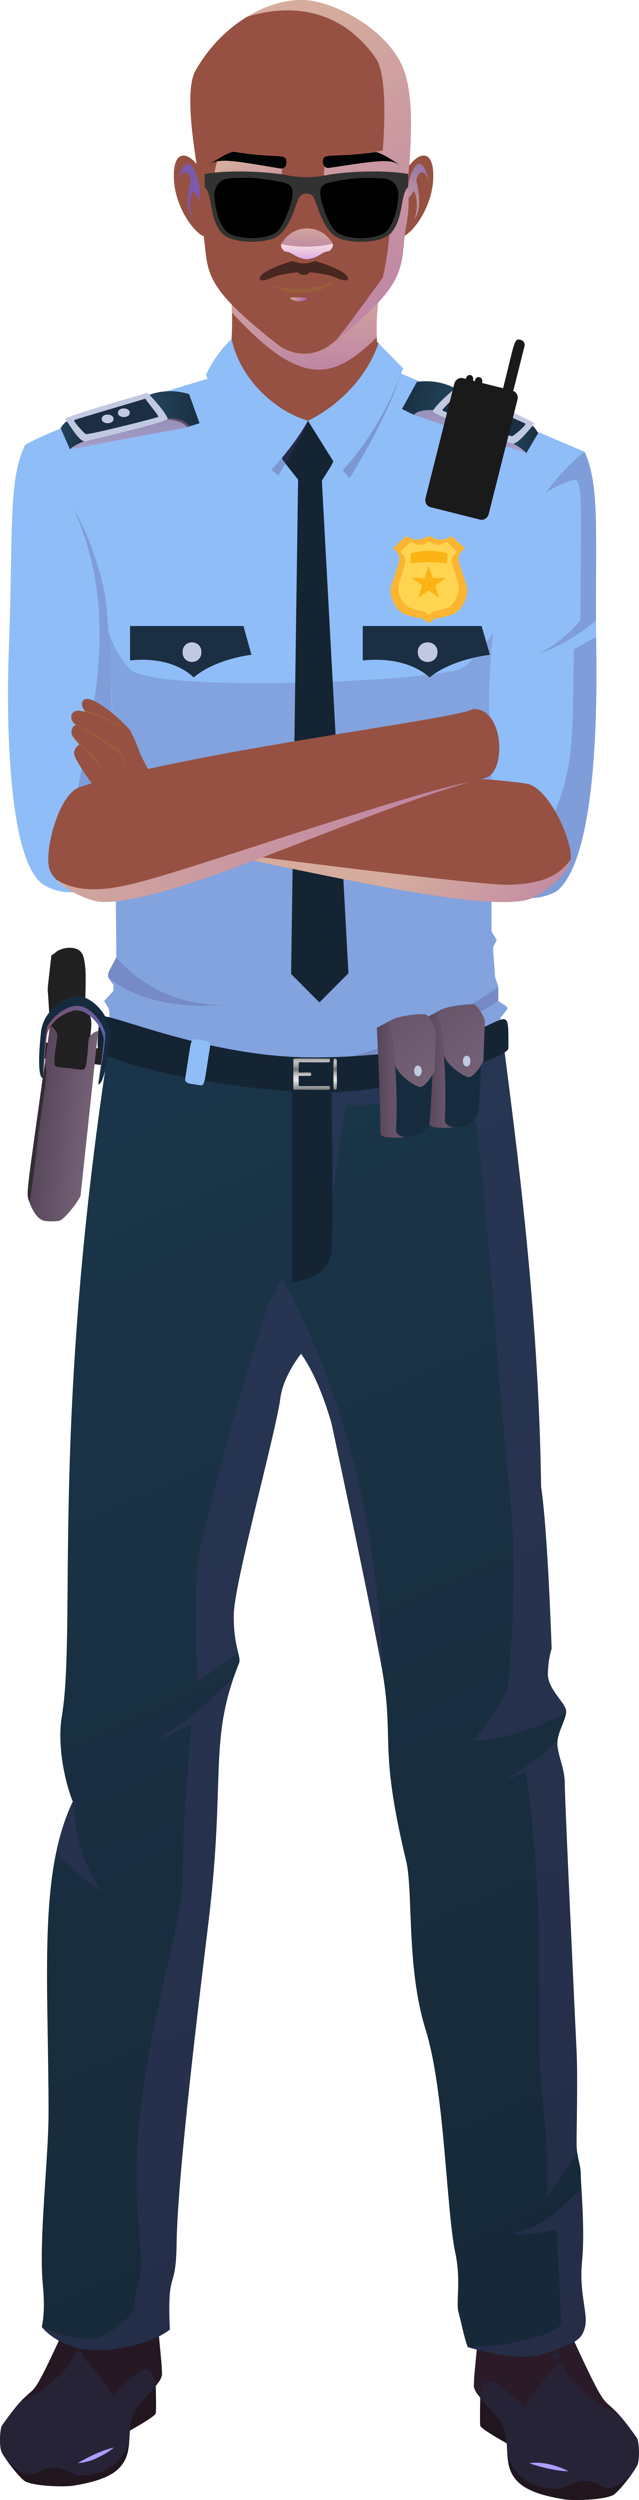 <?xml version="1.0" encoding="UTF-8"?><svg xmlns="http://www.w3.org/2000/svg" xmlns:xlink="http://www.w3.org/1999/xlink" viewBox="0 0 200.78 785.45"><defs><style>.cls-1{fill:url(#linear-gradient-3);}.cls-1,.cls-2,.cls-3,.cls-4,.cls-5,.cls-6,.cls-7,.cls-8,.cls-9,.cls-10,.cls-11,.cls-12,.cls-13,.cls-14,.cls-15,.cls-16,.cls-17,.cls-18,.cls-19,.cls-20,.cls-21,.cls-22,.cls-23,.cls-24,.cls-25{mix-blend-mode:multiply;}.cls-26{fill:#8fbdf8;}.cls-27{fill:#c1c9e1;}.cls-28{fill:#fff;}.cls-2{fill:url(#_Áåçûìÿííûé_ãðàäèåíò_409-7);}.cls-2,.cls-3,.cls-4,.cls-7,.cls-11,.cls-13,.cls-14,.cls-15,.cls-19,.cls-20{opacity:.6;}.cls-3{fill:url(#linear-gradient);}.cls-3,.cls-20{fill-rule:evenodd;}.cls-4{fill:url(#_Áåçûìÿííûé_ãðàäèåíò_409-2);}.cls-5{fill:url(#_Áåçûìÿííûé_ãðàäèåíò_409-4);}.cls-29{fill:url(#linear-gradient-15);}.cls-30{fill:#162c3e;}.cls-31{filter:url(#luminosity-noclip-5);}.cls-6{fill:url(#_Áåçûìÿííûé_ãðàäèåíò_266-6);}.cls-6,.cls-8,.cls-9,.cls-10,.cls-17,.cls-21,.cls-23{opacity:.5;}.cls-32{fill:url(#linear-gradient-14);}.cls-33{mask:url(#mask-2);}.cls-34{fill:url(#linear-gradient-6);}.cls-35{opacity:.52;}.cls-36{isolation:isolate;}.cls-37{fill:#323232;}.cls-38{fill:#261823;}.cls-7{fill:url(#_Áåçûìÿííûé_ãðàäèåíò_409-8);}.cls-8{fill:url(#_Áåçûìÿííûé_ãðàäèåíò_266-3);}.cls-39{mask:url(#mask-3);}.cls-9{fill:url(#_Áåçûìÿííûé_ãðàäèåíò_266);}.cls-40{fill:#fdb314;}.cls-41{fill:url(#linear-gradient-11);}.cls-42{clip-path:url(#clippath-1);}.cls-43{fill:url(#linear-gradient-10);}.cls-44{fill:#152433;}.cls-45{fill:#ae9cff;}.cls-10{fill:url(#_Áåçûìÿííûé_ãðàäèåíò_266-7);}.cls-11{fill:url(#linear-gradient-17);}.cls-12{fill:url(#linear-gradient-5);}.cls-46{mask:url(#mask-5);}.cls-13{fill:url(#_Áåçûìÿííûé_ãðàäèåíò_409-6);}.cls-14{fill:url(#_Áåçûìÿííûé_ãðàäèåíò_409-5);}.cls-15{fill:url(#_Áåçûìÿííûé_ãðàäèåíò_409);}.cls-47{fill:#fbb531;}.cls-48{fill:url(#linear-gradient-16);}.cls-49{fill:#381e22;}.cls-50{fill:#2b1b28;}.cls-16{fill:#995e3c;}.cls-17{fill:url(#_Áåçûìÿííûé_ãðàäèåíò_266-2);}.cls-51{fill:url(#_Áåçûìÿííûé_ãðàäèåíò_66-2);}.cls-52{fill:url(#_Áåçûìÿííûé_ãðàäèåíò_66-3);}.cls-18{opacity:.3;}.cls-18,.cls-24,.cls-25{fill:#523e7a;}.cls-19{fill:url(#_Áåçûìÿííûé_ãðàäèåíò_409-3);}.cls-53{mask:url(#mask-4);}.cls-54,.cls-55{fill:#212121;}.cls-56{fill:#4e6d99;}.cls-57{clip-path:url(#clippath);}.cls-58{fill:#1b2e42;}.cls-55{mix-blend-mode:screen;opacity:.68;}.cls-20{fill:url(#linear-gradient-2);}.cls-21{fill:url(#_Áåçûìÿííûé_ãðàäèåíò_266-5);}.cls-59{fill:#21151e;}.cls-60{fill:url(#linear-gradient-9);}.cls-61{filter:url(#luminosity-noclip);}.cls-62{mask:url(#mask-1);}.cls-63{mask:url(#mask);}.cls-64{fill:#1a1a1a;}.cls-22{fill:url(#linear-gradient-7);}.cls-65{fill:#975142;}.cls-23{fill:url(#_Áåçûìÿííûé_ãðàäèåíò_266-4);}.cls-24{opacity:.2;}.cls-66{fill:#fed450;}.cls-25{opacity:.25;}.cls-67{fill:#231f20;}.cls-68{fill:url(#linear-gradient-4);}.cls-69{fill:#000303;}.cls-70{fill:url(#linear-gradient-8);}.cls-71{filter:url(#luminosity-noclip-3);}.cls-72{fill:url(#_Áåçûìÿííûé_ãðàäèåíò_66);}.cls-73{fill:url(#linear-gradient-12);}.cls-74{fill:url(#linear-gradient-13);}.cls-75{fill:#262337;}</style><linearGradient id="_Áåçûìÿííûé_ãðàäèåíò_409" x1="95.71" y1="86.81" x2="95.71" y2="150.03" gradientUnits="userSpaceOnUse"><stop offset="0" stop-color="#ffeadb"/><stop offset=".99" stop-color="#b060f4"/></linearGradient><linearGradient id="linear-gradient" x1="12666.41" y1="-296.93" x2="12655.38" y2="-274.6" gradientTransform="translate(11069.08 -474.79) rotate(175.28) scale(.87 -1.31) skewX(11.68)" gradientUnits="userSpaceOnUse"><stop offset="0" stop-color="#6860f4"/><stop offset="1" stop-color="#ffeadb"/></linearGradient><linearGradient id="linear-gradient-2" x1="-322.52" y1="410" x2="-333.55" y2="432.33" gradientTransform="translate(386.74 -474.79) rotate(4.72) scale(.87 1.31) skewX(11.68)" xlink:href="#linear-gradient"/><linearGradient id="_Áåçûìÿííûé_ãðàäèåíò_409-2" x1="88.25" y1="7.53" x2="181.63" y2="196.6" xlink:href="#_Áåçûìÿííûé_ãðàäèåíò_409"/><filter id="luminosity-noclip" x="59.78" y="0" width="69.39" height="58.69" color-interpolation-filters="sRGB" filterUnits="userSpaceOnUse"><feFlood flood-color="#fff" result="bg"/><feBlend in="SourceGraphic" in2="bg"/></filter><filter id="luminosity-noclip-2" x="59.78" y="-8583" width="69.39" height="32766" color-interpolation-filters="sRGB" filterUnits="userSpaceOnUse"><feFlood flood-color="#fff" result="bg"/><feBlend in="SourceGraphic" in2="bg"/></filter><mask id="mask-1" x="59.78" y="-8583" width="69.39" height="32766" maskUnits="userSpaceOnUse"/><linearGradient id="linear-gradient-3" x1="94.48" y1="-.5" x2="94.48" y2="60" gradientUnits="userSpaceOnUse"><stop offset="0" stop-color="#fff"/><stop offset=".5" stop-color="#fff"/><stop offset=".54" stop-color="#cacaca"/><stop offset=".58" stop-color="#9b9b9b"/><stop offset=".63" stop-color="#717171"/><stop offset=".68" stop-color="#4e4e4e"/><stop offset=".73" stop-color="#313131"/><stop offset=".78" stop-color="#1b1b1b"/><stop offset=".84" stop-color="#0c0c0c"/><stop offset=".91" stop-color="#020202"/><stop offset="1" stop-color="#000"/></linearGradient><mask id="mask" x="59.78" y="0" width="69.39" height="58.69" maskUnits="userSpaceOnUse"><g class="cls-61"><g class="cls-62"><path class="cls-1" d="m66.58,27.06c8.46-2.69,18.11-3.98,28.85-3.98s28.95,4.97,28.95,4.97c1.09,3.68,0,10.45,0,10.45l2.09,5.67v7.66l1.49,6.86s1.09-14.23,1.19-17.81c.1-3.58-.1-13.23-2.39-19.2C122.08,9.45,104.78,0,94.73,0s-24.47,6.67-33.33,22.18c-1.68,2.95-3.18,10.74,1.59,36.51l.7-5.97v-9.25l2.39-5.77s-.5-6.96.5-10.64Z"/></g></g></mask><linearGradient id="linear-gradient-4" x1="94.46" y1="-.5" x2="94.46" y2="60" gradientUnits="userSpaceOnUse"><stop offset="0" stop-color="#110f14"/><stop offset=".5" stop-color="#110f14"/><stop offset=".56" stop-color="#110f14"/><stop offset="1" stop-color="#110f14"/></linearGradient><linearGradient id="_Áåçûìÿííûé_ãðàäèåíò_409-3" x1="75.1" y1="49.12" x2="96.5" y2="92.44" xlink:href="#_Áåçûìÿííûé_ãðàäèåíò_409"/><linearGradient id="_Áåçûìÿííûé_ãðàäèåíò_66" x1="112.46" y1="63.28" x2="112.46" y2="53.36" gradientUnits="userSpaceOnUse"><stop offset="0" stop-color="#e1dbfb"/><stop offset="1" stop-color="#fff"/></linearGradient><clipPath id="clippath"><path id="SVGID-2" class="cls-72" d="m104.68,59.55s1.49-2.93,2.75-3.59c1.27-.66,7.08-.98,9.05-.32,1.97.67,3.76,2.07,3.76,2.07l-1.56,2.47c-1.4,2.21-11.77,2.83-14-.64Z"/></clipPath><linearGradient id="_Áåçûìÿííûé_ãðàäèåíò_66-2" x1="78.89" y1="63.28" x2="78.89" y2="53.36" xlink:href="#_Áåçûìÿííûé_ãðàäèåíò_66"/><linearGradient id="_Áåçûìÿííûé_ãðàäèåíò_66-3" x1="78.89" y1="63.28" x2="78.89" y2="53.36" xlink:href="#_Áåçûìÿííûé_ãðàäèåíò_66"/><clipPath id="clippath-1"><path id="SVGID-4" class="cls-52" d="m86.67,59.55s-1.49-2.93-2.75-3.59c-1.27-.66-7.08-.98-9.05-.32-1.97.67-3.76,2.07-3.76,2.07l1.56,2.47c1.4,2.21,11.77,2.83,14-.64Z"/></clipPath><linearGradient id="_Áåçûìÿííûé_ãðàäèåíò_409-4" x1="96.46" y1="75.36" x2="96.46" y2="89.13" xlink:href="#_Áåçûìÿííûé_ãðàäèåíò_409"/><linearGradient id="_Áåçûìÿííûé_ãðàäèåíò_409-5" x1="96.46" y1="70.2" x2="96.46" y2="89.08" xlink:href="#_Áåçûìÿííûé_ãðàäèåíò_409"/><linearGradient id="_Áåçûìÿííûé_ãðàäèåíò_409-6" x1="367.28" y1="-1135.7" x2="372.62" y2="-1135.7" gradientTransform="translate(-453.55 1155.52) rotate(9.24)" xlink:href="#_Áåçûìÿííûé_ãðàäèåíò_409"/><filter id="luminosity-noclip-3" x="62.74" y="63.15" width="32.81" height="47.97" color-interpolation-filters="sRGB" filterUnits="userSpaceOnUse"><feFlood flood-color="#fff" result="bg"/><feBlend in="SourceGraphic" in2="bg"/></filter><filter id="luminosity-noclip-4" x="62.74" y="-8583" width="32.81" height="32766" color-interpolation-filters="sRGB" filterUnits="userSpaceOnUse"><feFlood flood-color="#fff" result="bg"/><feBlend in="SourceGraphic" in2="bg"/></filter><mask id="mask-3" x="62.74" y="-8583" width="32.81" height="32766" maskUnits="userSpaceOnUse"/><linearGradient id="linear-gradient-5" x1="69.71" y1="105.6" x2="79.99" y2="86.05" gradientUnits="userSpaceOnUse"><stop offset="0" stop-color="#fff"/><stop offset="1" stop-color="#666"/></linearGradient><mask id="mask-2" x="62.74" y="63.15" width="32.81" height="47.97" maskUnits="userSpaceOnUse"><g class="cls-71"><g class="cls-39"><path class="cls-12" d="m95.55,105.28v5.84c-3.11,0-6.06-1.12-8.45-2.99-19.22-15.02-20.09-19.7-21.5-23.65-1.41-3.96-1.53-10.4-2.12-13.42-.5-2.55-.69-4.91-.74-6.86l.93-1.06,4.08,14.23s8.67,10.63,10.31,14.52c1.63,3.89,5.78,11.01,11.63,12.34,4.04.92,5.86,1.04,5.86,1.04Z"/></g></g></mask><linearGradient id="linear-gradient-6" x1="69.71" y1="105.6" x2="79.99" y2="86.05" gradientUnits="userSpaceOnUse"><stop offset="0" stop-color="#000"/><stop offset="1" stop-color="#000"/></linearGradient><filter id="luminosity-noclip-5" x="95.55" y="63.15" width="32.81" height="47.97" color-interpolation-filters="sRGB" filterUnits="userSpaceOnUse"><feFlood flood-color="#fff" result="bg"/><feBlend in="SourceGraphic" in2="bg"/></filter><filter id="luminosity-noclip-6" x="95.55" y="-8583" width="32.81" height="32766" color-interpolation-filters="sRGB" filterUnits="userSpaceOnUse"><feFlood flood-color="#fff" result="bg"/><feBlend in="SourceGraphic" in2="bg"/></filter><mask id="mask-5" x="95.55" y="-8583" width="32.81" height="32766" maskUnits="userSpaceOnUse"/><linearGradient id="linear-gradient-7" x1="-407.31" y1="105.6" x2="-397.03" y2="86.05" gradientTransform="translate(-285.92) rotate(-180) scale(1 -1)" xlink:href="#linear-gradient-5"/><mask id="mask-4" x="95.55" y="63.15" width="32.81" height="47.97" maskUnits="userSpaceOnUse"><g class="cls-31"><g class="cls-46"><path class="cls-22" d="m95.55,105.28v5.84c3.11,0,6.06-1.12,8.45-2.99,19.22-15.02,20.09-19.7,21.5-23.65,1.41-3.96,1.53-10.4,2.12-13.42.5-2.55.69-4.91.74-6.86l-.93-1.06-4.08,14.23s-8.67,10.63-10.31,14.52c-1.63,3.89-5.78,11.01-11.63,12.34-4.04.92-5.86,1.04-5.86,1.04Z"/></g></g></mask><linearGradient id="linear-gradient-8" x1="-407.31" y1="105.6" x2="-397.03" y2="86.05" gradientTransform="translate(-285.92) rotate(-180) scale(1 -1)" xlink:href="#linear-gradient-6"/><linearGradient id="_Áåçûìÿííûé_ãðàäèåíò_266" x1="-37.38" y1="-77.9" x2="-37.38" y2="-57.09" gradientTransform="translate(176.6 209.08) rotate(6.84)" gradientUnits="userSpaceOnUse"><stop offset="0" stop-color="#985e77"/><stop offset=".99" stop-color="#d195ab"/></linearGradient><linearGradient id="linear-gradient-9" x1="-25.1" y1="274.2" x2="215.94" y2="829.64" gradientUnits="userSpaceOnUse"><stop offset="0" stop-color="#1b384d"/><stop offset="1" stop-color="#162533"/></linearGradient><linearGradient id="linear-gradient-10" x1="95.48" y1="342.85" x2="95.48" y2="331.01" gradientUnits="userSpaceOnUse"><stop offset="0" stop-color="#717171"/><stop offset=".28" stop-color="#e6e6e6"/><stop offset=".33" stop-color="#e1e1e1"/><stop offset=".39" stop-color="#d5d5d5"/><stop offset=".44" stop-color="#c1c1c1"/><stop offset=".5" stop-color="#a5a5a5"/><stop offset=".56" stop-color="#818181"/><stop offset=".58" stop-color="#6e6e6e"/><stop offset=".64" stop-color="#8d8d8d"/><stop offset=".7" stop-color="#a8a8a8"/><stop offset=".75" stop-color="#b9b9b9"/><stop offset=".79" stop-color="#bfbfbf"/><stop offset=".85" stop-color="#aaa"/><stop offset=".98" stop-color="#777"/><stop offset="1" stop-color="#6e6e6e"/></linearGradient><linearGradient id="linear-gradient-11" x1="105.31" y1="342.7" x2="105.31" y2="331.19" xlink:href="#linear-gradient-10"/><linearGradient id="linear-gradient-12" x1="97.9" y1="342.73" x2="97.9" y2="331.15" xlink:href="#linear-gradient-10"/><linearGradient id="_Áåçûìÿííûé_ãðàäèåíò_409-7" x1="122.15" y1="309.93" x2="223.47" y2="373.37" gradientTransform="translate(-3.53 -35.22) rotate(-1.51)" xlink:href="#_Áåçûìÿííûé_ãðàäèåíò_409"/><linearGradient id="_Áåçûìÿííûé_ãðàäèåíò_409-8" x1="-8.09" y1="322.98" x2="299.72" y2="252.83" gradientTransform="translate(-3.53 -35.22) rotate(-1.51)" xlink:href="#_Áåçûìÿííûé_ãðàäèåíò_409"/><linearGradient id="linear-gradient-13" x1="46.97" y1="128.55" x2="62.7" y2="128.55" gradientUnits="userSpaceOnUse"><stop offset="0" stop-color="#21445d"/><stop offset="1" stop-color="#1b2f40"/></linearGradient><linearGradient id="linear-gradient-14" x1="6153.71" y1="609.49" x2="6169.45" y2="609.49" gradientTransform="translate(6315.76 485.82) rotate(-171.01) scale(1 -1)" xlink:href="#linear-gradient-13"/><linearGradient id="_Áåçûìÿííûé_ãðàäèåíò_266-2" x1="-3473.36" y1="130.68" x2="-3473.36" y2="147.43" gradientTransform="translate(-3432.51) rotate(-180) scale(1 -1)" xlink:href="#_Áåçûìÿííûé_ãðàäèåíò_266"/><linearGradient id="linear-gradient-15" x1="19.02" y1="136.75" x2="26.46" y2="136.75" xlink:href="#linear-gradient-13"/><linearGradient id="linear-gradient-16" x1="161.18" y1="138.05" x2="169.06" y2="138.05" xlink:href="#linear-gradient-13"/><linearGradient id="_Áåçûìÿííûé_ãðàäèåíò_266-3" x1="-192.16" y1="147.35" x2="-175.45" y2="147.35" gradientTransform="translate(218.33 227.3) rotate(6.34)" xlink:href="#_Áåçûìÿííûé_ãðàäèåíò_266"/><linearGradient id="linear-gradient-17" x1="-191.89" y1="121.51" x2="-173.17" y2="121.51" gradientTransform="translate(218.33 227.3) rotate(6.34)" gradientUnits="userSpaceOnUse"><stop offset=".01" stop-color="#be6888"/><stop offset="1" stop-color="#8e81f4"/></linearGradient><linearGradient id="_Áåçûìÿííûé_ãðàäèåíò_266-4" x1="133.75" y1="335.9" x2="144.16" y2="335.9" gradientTransform="matrix(1, 0, 0, 1, 0, 0)" xlink:href="#_Áåçûìÿííûé_ãðàäèåíò_266"/><linearGradient id="_Áåçûìÿííûé_ãðàäèåíò_266-5" x1="118.41" y1="292.42" x2="152.87" y2="334.23" gradientTransform="matrix(1, 0, 0, 1, 0, 0)" xlink:href="#_Áåçûìÿííûé_ãðàäèåíò_266"/><linearGradient id="_Áåçûìÿííûé_ãðàäèåíò_266-6" x1="118.42" y1="338.99" x2="128.83" y2="338.99" gradientTransform="matrix(1, 0, 0, 1, 0, 0)" xlink:href="#_Áåçûìÿííûé_ãðàäèåíò_266"/><linearGradient id="_Áåçûìÿííûé_ãðàäèåíò_266-7" x1="103.09" y1="295.51" x2="137.54" y2="337.32" gradientTransform="matrix(1, 0, 0, 1, 0, 0)" xlink:href="#_Áåçûìÿííûé_ãðàäèåíò_266"/></defs><g class="cls-36"><g id="Character"><g><g><g><path class="cls-26" d="m40.91,153.52v56.76c-7,27.11-4.33,14.61-11.72,56.09-2.09,4.03-1.72,2.4-1.85,7.05,1.5.68.86,4.24.67,6.05-4.62,1.14-8.91,1.48-13.8-1.18-12.67-6.9-12.01-59.09-11.46-73.51,1.45-38.17-.3-53.6,5.14-65.02l33.02,13.77Z"/><path class="cls-25" d="m40.91,157.7v52.58c-7,27.11-4.33,14.61-11.72,56.09-2.09,4.03-1.72,2.4-1.85,7.05,1.5.68.86,4.24.67,6.05l-7.74-4.19c2.61-36.89,21.8-73.87,2.56-116.14l18.09-1.44Z"/><g><path class="cls-26" d="m175.43,279.59c-.95.88-6.58,3.83-13.47,1.98l-1.44-.39c-.15-1.81-.7-5.39.8-6.03-.04-4.65.3-3.02-1.7-7.09-1.07-1.07-10.39-14.78-10.39-32.6-.14-29.89-.36-12.33,1.13-80.48l33.32-13.04c4.91,10.9,3.32,25.43,3.64,58.18.11,11.09,1.59,67-11.88,79.48Z"/><g><path class="cls-25" d="m187.27,194.91c-9.24,7.88-17.82,10.42-18.11,10.5,8.77-4.31,13.25-10.72,13.25-10.72-.06-35.26,1.09-44.85-2.29-43.9-13.51,3.78-21.62,17.78-21.62,17.78l-7.81-13.72,32.98-12.91c4.6,10.22,3.49,23.48,3.6,52.97Z"/><path class="cls-25" d="m175.43,279.59c-.95.88-6.58,3.83-13.47,1.98-.25-.07-1.05,1.83,11.09-23.68,7.84-16.46,6.71-28.15,7.28-53.9l6.98-3.88c.11,11.09,1.59,67-11.88,79.48Z"/></g></g><path class="cls-56" d="m72.78,106.5c6.02-5.05,38.44-6.55,46.16,1.34l1.64,12.87-20.1,11.47h-8.61l-17.65-9.24-1.44-16.46Z"/><g><g><path class="cls-65" d="m137.69,124.19c-17.74,13.18-19.42,14.46-39.86,17.28-9.58,1.32-16.62-.38-21.06-2.48-6.02-2.84-16.11-12.72-18.76-16.09-.25-.32,10.44-3.06,13.59-9.22,1.36-2.65,2.16-18.31,0-26.96h48.19c-3.3,25.46-2.53,32.25,17.9,37.48Z"/><path class="cls-15" d="m118.49,105.86c-13.68,13.46-23.6,16.32-45.51-7.55-.15-4.87-1.32-11.4-1.35-11.52q0-.12,48.17-.08c-1.07,8.23-1.67,13.55-1.31,19.15Z"/><g><g><path class="cls-65" d="m54.64,56.23c.42,10.03,7.84,18.71,10.29,18.1-1.04-6.98-1.4-14.13-1.71-17.53-.06-.64-.7-1.18-.71-1.52l-.07-2.84c-3.49-5.02-8.19-5.57-7.8,3.79Z"/><path class="cls-3" d="m63.64,64.76c-1.82-15.64-6.05-16.78-7.74-7.04.96-4.88,3.51-4.35,4.06-.96,0,0-2.38,8.27.6,11.97,0,0-1.82-4.05.05-8.73,0,0,1.5,1.35,3.03,4.75Z"/></g><g><path class="cls-65" d="m136.12,56.23c-.42,10.03-7.84,18.71-10.29,18.1,1.52-10.22,1.25-12.26,2.49-21.9,3.49-5.02,8.19-5.57,7.8,3.79Z"/><path class="cls-20" d="m127.12,64.76c1.82-15.64,6.05-16.78,7.74-7.04-.96-4.88-3.51-4.35-4.06-.96,0,0,2.38,8.27-.6,11.97,0,0,1.82-4.05-.05-8.73,0,0-1.5,1.35-3.03,4.75Z"/></g><path class="cls-65" d="m128.13,58.69c.4,2.6.43,7.62-.49,12.38-2.44,12.55,2.5,16.66-23.62,37.07-5.08,3.98-11.82,3.98-16.91,0-25.95-20.28-20.94-23.27-23.62-37.07-1.24-6.37-.58-12.38-.48-12.38-4.77-25.76-3.27-33.56-1.59-36.51C69.87,7.34,83.99,0,94.73,0,104.78,0,122.08,9.45,126.77,21.69c3.79,9.91,2.06,26.23,1.37,37.01Z"/><path class="cls-4" d="m128.13,58.69s.85,5.45-.5,12.37c-2.66,13.7,2.11,16.64-21.97,35.77,0-.26-.87,1.79,14.58-19.55,3.09-12.92,2.57-25.66,1.58-25.66l-5.32,1.62c-3.76.39-9.66.39-12.86-1.62-.77-1.41-1.31-3.63-1.67-5.89-.52-1.56.43-5.36.43-5.42l17.85-3.01s2.14-22.84-2.19-29.03C104.68-.86,85.41,2.78,77.53,5.33,83.53,1.68,89.68,0,94.73,0,104.78,0,122.08,9.46,126.77,21.69c4.87,12.71.71,37.01,1.36,37.01Z"/><g class="cls-63"><path class="cls-68" d="m66.58,27.06c19.77-6.28,38.19-4.36,57.8.99,1.09,3.68,0,10.45,0,10.45l2.09,5.67c0,9.19-.39,5.88,1.49,14.52.83-10.74,2.66-26.95-1.19-37.01C122.08,9.45,104.78,0,94.73,0s-24.47,6.67-33.33,22.18c-1.68,2.95-3.18,10.74,1.59,36.51l.7-5.97c0-11.1-.62-7.76,2.39-15.02,0,0-.5-6.96.5-10.64Z"/></g><g><path class="cls-19" d="m69.16,62c6.59,1.48,10.22,2.87,16.04.7l2.39-2.05c.7-3.53.89-6.89,1.38-9.34l-20.33-1.47c-.26-.88-3.2,9.74.52,12.16Z"/><g><path class="cls-69" d="m101.45,50.7c.02,1.53.96,2.2,1.99,2.04,15.86-2.38,19.24-2.99,22.52-.64-1.27-.94-6.66-4.54-8.14-4.31-13.06,1.97-16.42-.04-16.37,2.91Z"/><g><g><path id="SVGID" class="cls-72" d="m104.68,59.55s1.49-2.93,2.75-3.59c1.27-.66,7.08-.98,9.05-.32,1.97.67,3.76,2.07,3.76,2.07l-1.56,2.47c-1.4,2.21-11.77,2.83-14-.64Z"/><g class="cls-57"><path class="cls-49" d="m116.01,58.29c0,4.92-7.44,4.92-7.44,0s7.44-4.92,7.44,0Z"/><path class="cls-69" d="m114.62,58.08c0,3.08-4.65,3.08-4.65,0s4.65-3.08,4.65,0Z"/></g></g><path class="cls-67" d="m104.68,59.58s.41-1.81,2.24-3.64c.87-.87,4.61-1.43,7.9-1.24,2.15,0,2.13.18,7,2.51l-1.58,1.47s-2.83-2.07-3.44-2.42c-.61-.35-4.58-1.22-8.74-.29-1.01.29-3.38,3.61-3.38,3.61Z"/></g></g><g><path class="cls-69" d="m89.98,50.84l-.02.51c-.03,1-.94,1.74-1.93,1.58-15.68-2.63-19.24-3.35-22.59-1.04,1.28-.92,6.74-4.42,8.2-4.18,13.07,2.21,16.43.26,16.34,3.13Z"/><g><g><path id="SVGID-3" class="cls-51" d="m86.67,59.55s-1.49-2.93-2.75-3.59c-1.27-.66-7.08-.98-9.05-.32-1.97.67-3.76,2.07-3.76,2.07l1.56,2.47c1.4,2.21,11.77,2.83,14-.64Z"/><g class="cls-42"><path class="cls-49" d="m75.44,58.29c0,4.8,7.25,4.8,7.25,0s-7.25-4.8-7.25,0Z"/><path class="cls-69" d="m76.79,58.08c0,3,4.54,3,4.54,0s-4.54-3-4.54,0Z"/></g></g><path class="cls-67" d="m86.67,59.58s-.41-1.81-2.24-3.64c-.87-.87-4.61-1.43-7.9-1.24-2.14,0-2.11.17-7,2.51l1.58,1.47s2.83-2.07,3.44-2.42c.61-.35,4.58-1.22,8.74-.29,1.01.29,3.38,3.61,3.38,3.61Z"/></g></g><g><path class="cls-5" d="m103.41,78.91c-2.6.18-3.01,2.11-6.91,2.55-3.96-.37-4.33-2.29-6.96-2.41-1.69-1.3-1.18-2.35-1.18-2.35,8.76,1.8,15.88-.07,16.18-.15.04-.01.5,1.06-1.13,2.37Z"/><path class="cls-14" d="m88.36,76.7c3.6-6.53,12.47-6.62,16.2-.15,0,0-7.24,1.99-16.2.15Z"/></g><path class="cls-28" d="m110.91,58.83c-.88-.75-2.02.59-1.13,1.34.88.75,2.02-.59,1.13-1.34Z"/><path class="cls-28" d="m77.69,58.82c-.86-.73-1.96.57-1.1,1.3.86.73,1.96-.57,1.1-1.3Z"/><g><path class="cls-16" d="m85.29,89.49c7.37,2.23,13.95,1.18,20.35-1.16-6.34,4.86-15.59,4.71-20.35,1.16Z"/><path class="cls-13" d="m93.52,93.44c1.78.06,4.31.02,2.42.8-1.89.78-3.42.33-4.38-.25-.96-.57.17-.62,1.95-.56Z"/></g></g></g><g class="cls-33"><path class="cls-34" d="m95.55,105.28v5.84c-3.11,0-6.06-1.12-8.45-2.99-25.95-20.28-20.94-23.27-23.62-37.07-.5-2.55-.69-4.91-.74-6.86l.93-1.06,4.08,14.23s8.67,10.63,10.31,14.52c1.63,3.89,5.78,11.01,11.63,12.34,4.04.92,5.86,1.04,5.86,1.04Z"/></g><g class="cls-53"><path class="cls-70" d="m95.55,105.28v5.84c3.11,0,6.06-1.12,8.45-2.99,25.95-20.28,20.94-23.26,23.62-37.07.5-2.55.69-4.91.74-6.86l-.93-1.06-4.08,14.23s-8.67,10.63-10.31,14.52c-1.63,3.89-5.78,11.01-11.63,12.34-4.04.92-5.86,1.04-5.86,1.04Z"/></g><path class="cls-35" d="m108.96,86.66c-1.4-1.98-8.9-4.44-9.81-4.61-.54-.1-1.68.72-3.69.69-2.01.03-3.15-.79-3.69-.69-.9.17-8.41,2.63-9.81,4.61-1.4,1.98,1.28,1.64,3.78.47,2.5-1.16,7.91-1.59,7.91-1.59.62.72.82.83,1.81.83s1.19-.11,1.81-.83c0,0,5.52.43,8.02,1.59,2.5,1.16,5.07,1.51,3.67-.47Z"/></g><g><path d="m117.97,55.92c-7.68-.44-14.96,1.55-14.96,1.55-2.27.6-2.65,2.22-2.27,4.58.41,2.55,2.7,9.21,5.01,10.92,3.78,2.79,12.9,2.2,15.46-.05,3.63-3.18,4.27-11.67,3.92-12.95-1.21-4.37-4.5-3.91-7.16-4.06Z"/><g><path class="cls-37" d="m103.2,54.93c-4.62.9-8.46,1.05-13.83,0-3.67-.72-15.93-1.83-25.08-.28v4.13c2.52,2.15,1.31,9.34,5.09,14.11,2.53,3.18,9.79,3.51,13.84,2.72,3.1-.61,6.18-1.11,9.33-9.84,1.01-2.81,1.32-4.99,3.72-4.93,2.4-.06,2.71,2.12,3.72,4.93,3.16,8.75,6.27,9.24,9.33,9.84,4.08.8,11.33.45,13.84-2.72,3.73-4.69,2.59-11.98,5.09-14.11v-4.13c-9.15-1.55-21.41-.44-25.08.28Zm-11.37,7.13c-.41,2.55-2.7,9.21-5.01,10.92-3.78,2.79-12.9,2.2-15.46-.05-3.61-3.16-4.28-11.63-3.91-12.95,1.21-4.37,4.5-3.91,7.16-4.06,7.68-.44,14.96,1.55,14.96,1.55,2.27.6,2.65,2.22,2.27,4.58Zm29.39,10.88c-2.57,2.25-11.69,2.83-15.46.05-2.39-1.76-4.64-8.62-5.01-10.92-.38-2.36,0-3.98,2.27-4.58,0,0,7.28-1.99,14.96-1.55,2.67.15,5.95-.31,7.16,4.06.34,1.24-.25,9.74-3.92,12.95Z"/><path d="m74.6,55.92c7.68-.44,14.96,1.55,14.96,1.55,2.27.6,2.65,2.22,2.27,4.58-.41,2.55-2.7,9.21-5.01,10.92-3.78,2.79-12.9,2.2-15.46-.05-3.61-3.16-4.28-11.63-3.91-12.95,1.21-4.37,4.5-3.91,7.16-4.06Z"/></g></g></g><path class="cls-26" d="m183.67,141.94s-12.09,8.63-20.86,27.58c-8.54,18.47-10.66,46.5-8.38,66.29v56.76l1.64,2.85c-1.53,2.91-1.26.66-.49,11.59,1.24,3.81.99,2.13.99,7.47,3.69,2.55,3.63,1.55.66,5.29v3.71s-21.36,17.45-59.8,17.45-63.09-18.25-63.09-18.25c0-6.59.43-4.79-1.64-8.17,3.55-3.89,2.96-2.78,2.96-5.04-2.38-3.41-2.45-2.24.91-8.74-.13-13.53-1.13-99.95-3.54-113.28-5.59-30.9-25.14-47.69-25.14-47.69,15.94-8.73,57.36-20.75,57.36-20.75,0,0,17.28,13.19,31.52,13.19s27.16-15.73,27.16-15.73l59.74,25.47Z"/><path class="cls-9" d="m130,130.32l35.37,12.04-3.89-5.46-23.35-8.08-2.15-2.57c-4.72,1.6-3.4.62-5.97,4.06Z"/><path class="cls-18" d="m107.39,147.32l2.41,2.94s11.44-17.82,16.26-32.88h-5.48l-13.19,21.98v7.95Z"/><path class="cls-44" d="m94.03,151.17h7.01c4.74-7.71,3.12-3.72,7.01-18.14l-11.28-.84-9.97,5.43c2.09,8.01.55,4.93,7.23,13.55Z"/><path class="cls-18" d="m84.71,147.1l2.75,2.36s8.67-14.6,9.31-17.27l-12.05,14.91Z"/><path class="cls-26" d="m96.76,132.2s16.1-7.05,22.18-24.35l7.72,7.89s-6.24,18.81-19.71,32.74l-10.19-16.29Z"/><path class="cls-25" d="m156.57,310.02v4.45c-30.23,19.56-62.92,20.41-62.92,20.41,33.68-3.02,62.92-24.85,62.92-24.85Z"/><path class="cls-25" d="m69.82,315.74s-22.45,2.57-35.81-8.62c0-1.94-.42-.66,2.56-6.39,0,0,11.15,15.12,33.26,15.01Z"/><path class="cls-24" d="m157.22,319.76v3.71s-21.35,17.45-59.8,17.45-63.09-18.25-63.09-18.25c0-6.59.43-4.79-1.64-8.17l2.96-3.24c0-2.26.33-1.32-1.64-4.14,0-1.94-.42-.66,2.56-6.39,0-132.06-8.05-102.32,4.34-90.44,7.63,7.31,90.79,4.07,103.39,0,3.7-1.2,10.46-11.07,10.66-11.42-2.52,19.71-.54,36.95-.54,36.95v56.76l1.64,2.85-1.15,2.18c.78,11.14.33,8.39,1.64,12.42v4.45c3.66,2.53,3.64,1.55.65,5.29Z"/><path class="cls-44" d="m93.68,149.64l-2.21,156.37,8.89,8.94,9.12-9.17-8.42-156.14c-1.55-1.56-6.17-1.52-7.38,0Z"/><path class="cls-26" d="m72.78,106.5s-4.93,4.37-8.05,11.25c0,0,6.24,16.29,19.71,30.73,0,0,7.72-7.89,12.32-16.29-10.35-3.02-21.36-13.1-23.99-25.69Z"/><g><g><path class="cls-59" d="m48.92,748.79s.26,8.79,0,9.48c-.49,1.3-10.2,6.54-10.2,6.54,1.14-7,3.42-11,10.2-16.02Z"/><path class="cls-75" d="m50.92,745.84c.14,2.26-5.57,7.6-7.81,10.61-6.36,8.55,5.24,20.57-20.32,24.53-2.13.33-11.06.3-14.68-1.28-1.52-.66-6.17-6.57-7.52-9.1-.98-1.85-.58-7.67,0-8.5,12.6-18.05,6.01-.82,19.45-30.01l29.68-.6s1.05,12.11,1.19,14.37Z"/><path class="cls-38" d="m48.94,749.6c-.32-2.79-1.5-5.21-3.34-5.21-2.17,0-10.2,8.3-10.2,8.3-1.14-3.16-9.49-12.36-9.49-12.36.09-2.28,2.4-8.32,2.5-8.43l21.31-.43c1.39,16.02,1.94,14.66-.79,18.13Z"/><path class="cls-38" d="m26.5,731.94c-1.01,2.59-3.26,8.29-4.38,10.31-1.46,2.65-7.91,8.12-10.79,10.04-1.08.72-2.94,1.53-4.84,2.27,5.58-6.06,3.29-.18,13.55-22.49l6.46-.13Z"/><path class="cls-59" d="m40.56,767.42c-.76,6.71-2.78,11.23-17.77,13.55-2.13.33-11.06.3-14.68-1.28-1.06-.46-3.85-3.71-5.82-6.46,2.57,1.99,5.6,6.13,9.97,3.33,1.84-1.19,5.09-1.98,8.35-.4,3.25,1.58,4.68,2.02,8.89,1.13,9.16-1.94,11-9.86,11.06-9.86Z"/><path class="cls-38" d="m26.84,739.52c-2.17-1.65-5.42,0-5.42,0l.72-.74s2.46-1.56,4.7,0v.74Z"/><path class="cls-38" d="m27.79,737.04c-2.17-1.65-5.42,0-5.42,0l.72-.74s2.46-1.56,4.7,0v.74Z"/><path class="cls-38" d="m28.85,734.31c-2.17-1.65-5.42,0-5.42,0l.72-.74s2.46-1.56,4.7,0v.74Z"/></g><g><path class="cls-59" d="m150.93,752.49s-.26,8.95,0,9.66c.5,1.32,10.39,6.67,10.39,6.67-1.16-7.13-3.48-11.21-10.39-16.33Z"/><path class="cls-75" d="m148.88,749.48c-.15,2.3,5.67,7.75,7.96,10.81,6.58,8.84-5.42,20.96,20.71,24.99,2.18.34,11.28.3,14.96-1.31,1.55-.67,6.29-6.69,7.66-9.27,1-1.88.59-7.82,0-8.67-12.78-18.31-6.06-.66-20.52-32.06-9.77-2.46-3.29-2.49-29.56.86,0,0-1.07,12.34-1.22,14.64Z"/><path class="cls-50" d="m150.9,753.31c.33-2.85,1.53-5.31,3.4-5.31,2.21,0,10.39,8.45,10.39,8.45,1.16-3.22,9.67-12.59,9.67-12.59-.11-2.69-2.32-8.16-3.4-11.69l-20.86,2.66c-1.41,16.31-1.98,14.93.8,18.48Z"/><path class="cls-50" d="m172.51,732.18c1.03,2.64,4.58,11.58,5.73,13.65,1.49,2.7,8.07,8.28,11,10.23,1.1.74,2.99,1.56,4.93,2.31-5.42-5.88-3.48-.43-14.51-24.39l-7.15-1.8Z"/><path class="cls-59" d="m159.44,771.47c.76,6.73,2.72,11.43,18.11,13.81,2.18.34,11.28.3,14.96-1.31,1.08-.47,3.92-3.78,5.93-6.59-2.61,2.03-5.71,6.25-10.16,3.39-1.87-1.21-5.19-2.01-8.51-.4-3.32,1.61-4.77,2.06-9.06,1.15-9.34-1.98-11.21-10.05-11.28-10.05Z"/><polygon class="cls-50" points="172.44 741.45 177.59 740.69 178.18 742.14 171.48 743.14 172.44 741.45"/><polygon class="cls-50" points="170.81 736.47 175.97 735.7 176.56 737.16 169.86 738.16 170.81 736.47"/></g><path class="cls-60" d="m183.88,730.85c-1.1,4.84-3.63,5.37-13.65,8.85-7.46,2.59-23.24-2.27-23.24-2.27-1.21-3.08-2.13-8.18-2.95-11.06-.8-2.79.84-9.97-.93-18.27-2.98-14.07-3.31-50.96-9.41-70.54-6.1-19.58-3.81-43.42-6.1-52.96-8.99-37.4-3.27-37.27-7.93-62.14-4.72-25.19-15.53-75.35-15.53-75.35-2.08-7.18-5.21-15.7-9.55-21.79,0,0-5.61,6.94-6.49,13.93-1.33,10.48-14.52,58.06-14.65,68.06-.13,10.02,2.46,13.23,1.66,15.24-9.75,24.37-4.07,35.3-9.55,80.89-2.52,20.96-9.79,79.54-10.07,101.44-.21,16.09-3,6.85-2.12,27.03-2.59,2.07-7.95,4.65-16.44,6-16.67,2.65-23.61-6.57-23.8-6.82-.03-.03,1.22-4.18.33-13.24-1.35-13.86,1.79-39.51,1.79-53.99,0-42.06-3.32-74.98,7.62-97.85-2.26-5.38-5.02-17.36-3.45-26.76,4.63-27.66-3.54-90.91,14.58-209.35,16.89,3.9,46.99,9.49,65,9.78,17.37.41,43.81-6.36,59.22-11.77,3.98,31.35,11.05,83.36,11.8,139.22,2.12,14.07,3.31,50.89,3.31,50.89,0,0-.99,2.48-1.19,7.65-.2,5.17,5.97,9.52,5.77,12.22-.18,2.46-2.33,5.73-2.72,8.95-.47,3.85,2.26,8.09,2.26,13.51,0,4.96,3.32,75.99,3.71,83.99.4,8,0,24.82,0,29.1s1.32,6.48,1.32,9.65,1.39,17.67.4,27.41c-.99,9.72,1.89,16.45.99,20.38Z"/><path class="cls-25" d="m120.18,522.95c-1.21-1.16.28-.07-16.04-75.85-2.08-7.18-5.21-15.7-9.55-21.79,0,0-5.61,6.94-6.49,13.93-1.33,10.48-14.52,58.06-14.65,68.06-.08,6.07.84,9.64,1.4,11.97l-12.73,9.06s-1.85-28.96.8-41.65c2.65-12.69,10.67-43.3,20.75-75.02,1.17-3.69,4.17-7.22,4.74-10.59,3.96,7.89,28.68,49.29,31.79,121.89Z"/><path class="cls-25" d="m177.91,537.86c-8.32,5.08-20.75,8.95-29.23,8.95,0,0,11.1-12.65,11.1-18.49s3.62-28.96,0-63.3c-3.13-29.76-7.08-91.13-9.97-110.55-.6-4.02-3.75-7.09-7.64-7.5-10.68-1.11-32.68.2-33.39.96-1.34,4.55-4.3,28.55-4.3,28.55-4.77-17.4-2.97-9.2-7.88-36.91,18.8.76,45.32-5.97,61.63-11.71,3.98,31.35,11.05,83.36,11.8,139.22,2.12,14.07,3.31,50.89,3.31,50.89,0,0-.99,2.48-1.19,7.65-.2,5.17,5.97,9.52,5.77,12.22Z"/><path class="cls-44" d="m91.73,341.77v61.09s11.53-.78,12.37-9.49c.85-8.71,0-52.64,0-52.64l-12.37,1.04Z"/><path class="cls-44" d="m159.75,329.32c0,3.28-35.1,14.71-61.64,13.86-24.57-.79-54.69-6.62-67.01-12.62-.84-.41-.36-10.24.86-11.17,1.91-1.45,33.47,12.83,66.15,12.83,62.83,0,61.64-24.97,61.64-2.9Z"/><g><path class="cls-43" d="m97.51,338.01c-4.19,0-4.3.11-4.3-.26,0-.34-.08-.78.25-.78,4.19,0,4.3-.11,4.3.26,0,.34.08.78-.25.78Z"/><path class="cls-41" d="m105.31,342.38c.17,0-.52.06-.52-.52,0-9-.22-9.26.52-9.26.29,0,.52.23.52.52,0,9,.22,9.26-.52,9.26Z"/><path class="cls-73" d="m103.39,341.22c-9.53,0-9.53.14-9.53-.26,0-7.22-.11-7.21.25-7.21,9.53,0,9.53.14,9.53-.26,0-.48.08-.9-.25-.9-11.22,0-11.21-.14-11.21.26,0,9.52-.14,9.52.25,9.52,11.22,0,11.21.14,11.21-.26,0-.48.08-.9-.25-.9Z"/></g><path class="cls-25" d="m60.39,539.09c-14.02,9.96-14.95,9.69-.23,2.59-.74,8.61-3.04,36.44-2.82,48.71.27,14.62-14.48,54.61-14.48,93.92,0,17.38,3.13,26.27,0,35.58-1.08,3.21.27,6-3.13,8.69-3.4,2.69-5.95,5.55-11.07,6.25-5.05.69-15.28-3.65-15.54-3.76.19.25,7.13,9.47,23.8,6.82,8.49-1.35,13.85-3.93,16.44-6-.88-20.21,1.91-10.92,2.12-27.03.28-21.88,7.58-80.66,10.07-101.44,5.08-42.26.52-55.44,7.91-76.56,0,0-7.12,7.26-13.08,12.22Z"/><path class="cls-25" d="m181.33,675.99c-2.87,5.52-9.45,14.11-9.45,14.11,0,0,.53-14.07-1.19-28.96-3.53-30.49,2.09-46.11-5.43-104.54l-7.42,3.31c19-11.6,17.29-15.01,17.29-12.13,0,3.52,2.32,7.58,2.32,12.55s3.32,75.99,3.71,83.99c.56,11.2-.31,28.06.17,31.68Z"/><path class="cls-25" d="m183.88,730.85c-1.1,4.84-3.63,5.37-13.65,8.85-7.46,2.59-23.24-2.27-23.24-2.27,7.5-.02,24.12-1.98,29.45-7.19l-1.6-29.93s-5.99,1.93-14.24,1.65c11.79-3.38,12.33-5.26,22.11-14.42.35,5.9.92,15.73.18,22.94-.99,9.72,1.89,16.45.99,20.38Z"/><path class="cls-25" d="m32.54,594.11c-.23-.09-7.81-3.2-14.78-12.39,2.24-9.75,5.11-15.74,5.11-15.74,0,0,.93,19.65,9.67,28.13Z"/><path class="cls-45" d="m166.3,773.9s7.07,2.52,12.33,2.5c0,0-6.41-3.46-12.33-2.5Z"/><path class="cls-45" d="m24.44,773.85s6.32-3.84,11.37-4.87c0,0-5.51,4.61-11.37,4.87Z"/><path class="cls-26" d="m62.79,340.95c-2.92-.5-4.86-.41-4.59-2.1,1.85-11.61,1.57-12.6,3.22-12.32,2.92.5,4.86.41,4.6,2.1-1.85,11.61-1.57,12.6-3.22,12.32Z"/><path class="cls-26" d="m132.37,340.93c2.92-.5,4.86-.41,4.59-2.1-1.65-10.38-1.4-11.53-3.05-11.25-2.92.5-4.86.41-4.59,2.1,1.65,10.38,1.4,11.53,3.05,11.25Z"/></g><g><path class="cls-65" d="m179.3,270.01c-.79,5.53-10.28,11.98-14.11,12.81-19.41,4.2-90.7-15.03-123.29-19.33l3.61-17.64s86.93-4.72,119.88.35c7.08,1.09,14.71,18.27,13.91,23.8Z"/><path class="cls-2" d="m179.3,270.01c-.79,5.53-10.28,11.98-14.11,12.81-15.55,3.37-64.36-8.3-99.97-15.3l-.06-2.16,17.32,4s68.34,8.86,77.45,8.62c9.11-.24,15.45-2.21,19.37-7.97Z"/><g><path class="cls-65" d="m48.9,245.97l-19.74.52s-3.23-3.99-5.57-8.62c-1.02-2.02.8-3.77,1.36-3.93,0,0-1.82-2.04-2.18-2.73-.42-.81-.7-2.83,1.15-3.44-2.66-1.89-1.66-4.97,1.37-4.43.73.13,1.53.32,1.55.32-.65-.77-1.31-1.98-1.03-2.95,1.34-4.76,14.25,7.15,15.18,8.96,0,.08,1.4,2.41,2.98,6.9.61,1.74,4.93,9.39,4.93,9.39Z"/><path class="cls-16" d="m40.55,243.29c-.13-.34-2.24-5.81-3.41-6.82-3.16-2.73-13.21-8.7-13.21-8.7-5.19-3.69,13.64,7.44,13.94,7.99.73,1.34,2.56,7.16,2.68,7.52Z"/><path class="cls-16" d="m40.99,229.67c-13.96-6.89-13.59-4.86-14.73-6.87,5.53,1.64,14.46,6.71,14.73,6.87Z"/><path class="cls-16" d="m34.58,245.36c-4.97-7.78-11.66-12.52-12.03-14.92.7,1.4,3.97,4.36,5.86,6.08,1.84,1.68,5.98,8.52,6.17,8.84Z"/></g><path class="cls-65" d="m152.48,244.4c-35.89,8.87-98.14,39.98-120.76,38.95-4.12-.19-14.44-5.03-16.17-10.27-1.76-5.32,2.72-23.52,9.49-25.77,33.68-11.19,118.26-21.25,123.45-24.5,9.89-.79,10.8,19.9,3.99,21.58Z"/><path class="cls-7" d="m147.64,245.69c-36.66,10.33-94.3,38.65-115.93,37.67-5.1-.23-13.96-6.08-13.99-6.96,10.1,6.05,22.81,2.02,41.75-3.89,18.95-5.91,75.04-24.72,88.16-26.81Z"/></g><g><g><path class="cls-47" d="m146.77,184.64c-.3-1.19-1.25-3.91-2.43-7.48-1.18-3.57,1.84-4.67,1.75-4.83-.11-.21-4.02-3.86-4.34-3.86-.32,0-1.06,1.09-3.29,1.07-2.22-.02-3.07-1.11-3.67-1.12-.6.01-1.49,1.11-3.71,1.13-2.23.02-2.96-1.07-3.29-1.07-.32,0-4.23,3.65-4.35,3.86-.08.16,2.93,1.26,1.75,4.83s-2.13,6.29-2.44,7.48c-.31,1.19.16,5.3,3.57,7.92.59.45,4.3,1.59,6.55,1.79.28.03,1.28,1.3,1.88,1.32.59-.02,1.58-1.3,1.87-1.32,2.25-.2,5.97-1.34,6.55-1.78,3.41-2.61,3.88-6.72,3.58-7.91Z"/><path class="cls-66" d="m144.14,183.9c-.24-1-.99-3.3-1.92-6.32-.93-3.01,1.45-3.94,1.38-4.08-.09-.18-3.17-3.26-3.42-3.26-.25,0-.84.92-2.59.9-1.75-.02-2.42-.94-2.89-.95-.47.01-1.18.94-2.93.95-1.76.01-2.34-.91-2.59-.91-.25,0-3.34,3.08-3.43,3.26-.07.13,2.31,1.06,1.38,4.08-.93,3.01-1.68,5.31-1.92,6.32s.13,4.48,2.82,6.68c.46.38,3.39,1.34,5.17,1.51.22.02,1.01,1.1,1.48,1.11.47-.02,1.25-1.09,1.47-1.12,1.78-.17,4.71-1.13,5.17-1.51,2.69-2.2,3.06-5.68,2.82-6.68Z"/><polygon class="cls-40" points="134.68 177.7 135.94 181.58 140.01 181.58 136.72 183.97 137.97 187.85 134.68 185.45 131.38 187.85 132.64 183.97 129.35 181.58 133.42 181.58 134.68 177.7"/><path class="cls-40" d="m140.44,173.84c-3.79-1.06-7.55-1.06-11.33,0-.25,0-.09,1.42-.09,3.17,3.8-.51,7.71-.51,11.5,0,0-1.84.17-3.17-.09-3.17Z"/></g><g><path class="cls-58" d="m40.86,196.69h35.65l2.5,9.04s-11.22,1.17-18.17,7.13c0,0-5.97-6.87-19.98-5.36v-10.81Z"/><path class="cls-27" d="m63.29,204.89c0,4.11-5.93,4.11-5.93,0s5.93-4.11,5.93,0Z"/></g><g><path class="cls-58" d="m113.98,196.69h37.35l2.62,9.04s-11.73,1.17-19,7.13c0,0-6.29-6.87-20.97-5.36v-10.81Z"/><path class="cls-27" d="m137.47,204.89c0,4.11-6.21,4.11-6.21,0s6.21-4.11,6.21,0Z"/></g></g><path class="cls-74" d="m46.97,124.05s5.37-2.42,12.45-.22l3.28,9.15-3.93,1.21c-1.76-2.57-7.92-2.57-7.92-2.57l-3.88-7.56Z"/><path class="cls-32" d="m143.24,122.16s-4.93-3.23-12.26-2.17l-4.67,8.52,3.7,1.81c2.14-2.27,8.22-1.31,8.22-1.31l5.01-6.86Z"/><g><path class="cls-17" d="m21.94,141.14l4.51-4.95c26.06-5.66,23.25-5.48,26.23-4.7,0,0,4.68-.66,7.05,2.57-4.95.99,0,0-37.8,7.09Z"/><g><path class="cls-29" d="m21.04,132.35c-.94.49-2.01,2.13-2.01,2.13l2.92,6.65c1.93-1.66,4.51-2.48,4.51-2.48l-5.42-6.3Z"/><path class="cls-27" d="m46.36,123.42s5.1,5.14,6.34,8.06c.43,1-18.74,5.37-25.76,7.16-1.83.47-4.48-4.27-6.41-6.96-.55-.77,25.83-8.27,25.83-8.27Z"/><path class="cls-58" d="m23.35,131.96c1.76-.65,19.18-5.72,22.3-6.71.37.73,4.43,5.52,4.09,5.71-.83.45-22.2,5.81-22.8,5.41-.83-.55-4.14-4.2-3.58-4.41Z"/><path class="cls-27" d="m37.06,129.68c0,1.81,3.72,1.81,3.72,0s-3.72-1.81-3.72,0Z"/><path class="cls-27" d="m31.96,131.61c0,1.81,3.72,1.81,3.72,0s-3.72-1.81-3.72,0Z"/></g></g><g><path class="cls-48" d="m167.32,133.75c.88.6,1.75,2.36,1.75,2.36l-3.69,6.26c-1.72-1.88-4.19-3-4.19-3l6.13-5.61Z"/><path class="cls-27" d="m143.24,121.87s-5.67,4.5-7.25,7.25c-.54.94,17.96,7.57,24.73,10.18,1.76.68,4.95-3.71,7.19-6.15.64-.7-24.67-11.28-24.67-11.28Z"/><path class="cls-58" d="m165.07,133.09c-1.67-.86-18.36-7.96-21.34-9.31-.46.68-5.06,4.95-4.74,5.18.77.54,21.35,8.41,22,8.08.89-.45,4.61-3.68,4.08-3.95Z"/><path class="cls-27" d="m151.73,129.19c-.22,1.8-3.91,1.36-3.69-.44.22-1.8,3.91-1.36,3.69.44Z"/><path class="cls-27" d="m156.56,131.71c-.22,1.8-3.91,1.36-3.69-.44.22-1.8,3.91-1.36,3.69.44Z"/></g></g><g><rect class="cls-54" x="29.4" y="329.4" width="3.04" height="5.07" transform="translate(36.87 -1.38) rotate(6.35)"/><rect class="cls-54" x="12.96" y="327.57" width="3.04" height="5.07" transform="translate(36.57 .42) rotate(6.34)"/><g><path class="cls-54" d="m27.98,338.01l-12.08-2.27c-.46-33.83-1.8-17.11.24-35.53l1.09-.75c.84-1.1,4.08-2.21,6.54-1.43,2.46.77,2.69,3.08,3.02,5.86.33,2.78-.09,13.35-.09,13.35,2.67,2.05,1.99,4.67,1.72,8.23l-.44,12.55Z"/><path class="cls-55" d="m17.99,325.41l-2.22.92c-.34-24.08-1.82-6.41.37-26.13l1.09-.75s1.52.81,1.29,2.92c-.24,2.12-1.26,10.7-.65,13.35.6,2.64,1.72,6.08.12,9.69Z"/><path class="cls-30" d="m30.81,323.98c-.76-.08-2.59,1.1-2.91,2.53-.31,1.43-.41,9.22-1.59,9.48-1.23.26-4.43-.43-4.43-.41,0,0-3.31-.06-4.41-.57-1.1-.51.52-8.13.52-9.59.01-1.47-1.52-3.03-2.28-3.11-7.67,55.35-7.61,52.13-6.41,55.51.71,2.02,2.32,5.13,4.39,5.68.79.23,3.43.33,4.89.04,1.74-.35,6.42-6.63,6.73-7.94.41-3.66,5.51-51.61,5.51-51.61Z"/><path class="cls-8" d="m30.81,323.98c-.76-.08-2.59,1.1-2.91,2.53-.31,1.43-.41,9.22-1.59,9.48-1.23.26-4.43-.43-4.43-.41,0,0-3.31-.06-4.41-.57-1.1-.51.52-8.13.52-9.59.01-1.47-1.52-3.03-2.28-3.11-7.67,55.35-7.61,52.13-6.41,55.51.71,2.02,2.32,5.13,4.39,5.68.79.23,3.43.33,4.89.04,1.74-.35,6.42-6.63,6.73-7.94.41-3.66,5.51-51.61,5.51-51.61Z"/><path class="cls-30" d="m25.13,313.08c-4.35-.48-11.48,4.28-12.23,11.03-.75,6.75-1.05,14.13.53,14.65.11.04,1.04-12.86,1.43-14.09,1.39-4.28,5.16-6.16,7.6-6.95,4.46-1.44,9.69,4.14,10.13,8.92.12,1.28-1.81,14.07-1.7,14.06,1.66-.16,2.99-7.43,3.74-14.18.75-6.75-5.16-12.97-9.51-13.45Z"/><path class="cls-11" d="m32.99,324.22c-1.66-4.65-6.06-9.51-10.75-7.9-2.05.7-4.93,2.29-7.22,5.9-1.03,1.62-1.59,16.54-1.59,16.54.11.04,1.04-12.86,1.43-14.09,1.47-4.54,5.62-6.38,8.02-7.08,3.98-1.16,9.27,4.21,9.71,9.05.12,1.28-1.81,14.07-1.7,14.06,0,0,2.73-14.68,2.08-16.49Z"/><path class="cls-55" d="m11.6,360.4c-.77,6.92-1.79,13.99-2.3,17.41-1.17-3.3-1.12-1.04,4.75-43.49,1.53,1.83-.73,10.62-2.45,26.08Z"/></g></g><g><path class="cls-30" d="m138.15,317.48l-4.4,2.35s1.11,21.4,1.12,33.27c0,2.02,9.29.94,9.29.94l-.93-31.48-5.08-5.08Z"/><path class="cls-23" d="m138.15,317.48l-4.4,2.35s1.11,21.4,1.12,33.27c0,2.02,9.29.94,9.29.94l-.93-31.48-5.08-5.08Z"/><path class="cls-30" d="m151.88,321.35c-.18,3.8-1.14,23.18-1.44,26.97-.3,3.99-3.4,5.13-6.28,5.71-2.89.58-4.47-.87-4.4-2.2.48-8.26.2-24.92-2.37-33.06-.8-2.53,11.01-3.54,11.8-3.09.78.45,2.76,3.86,2.69,5.68Z"/><path class="cls-30" d="m152.33,321.33s-.44,12.02-.44,12.04c-1.25,2.53-3.35,4.99-4.52,5.05-1.18.07-6.76-3.35-7.88-6.88-.37-4.74-1.01-9.37-2.09-12.78-.8-2.53,11.01-3.54,11.8-3.09.78.45,3.21,3.84,3.14,5.66Z"/><path class="cls-21" d="m152.33,321.33s-.44,12.02-.44,12.04c-1.25,2.53-3.35,4.99-4.52,5.05-1.18.07-6.76-3.35-7.88-6.88-.37-4.74-1.01-9.37-2.09-12.78-.8-2.53,11.01-3.54,11.8-3.09.78.45,3.21,3.84,3.14,5.66Z"/><path class="cls-27" d="m147.82,333.37c0,2.25-2.36,2.25-2.36,0s2.36-2.25,2.36,0Z"/></g><g><path class="cls-30" d="m122.82,320.57l-4.4,2.35s1.11,21.4,1.12,33.27c0,2.02,9.29.94,9.29.94l-.93-31.48-5.08-5.08Z"/><path class="cls-6" d="m122.82,320.57l-4.4,2.35s1.11,21.4,1.12,33.27c0,2.02,9.29.94,9.29.94l-.93-31.48-5.08-5.08Z"/><path class="cls-30" d="m136.56,324.44c-.18,3.8-1.14,23.18-1.44,26.97-.3,3.99-3.4,5.13-6.29,5.71-2.89.58-4.47-.87-4.4-2.2.48-8.25.2-24.92-2.37-33.06-.8-2.53,11.01-3.54,11.8-3.09.78.45,2.76,3.86,2.69,5.68Z"/><path class="cls-30" d="m137,324.42s-.44,12.02-.44,12.04c-1.25,2.53-3.35,4.99-4.52,5.05-1.18.07-6.76-3.35-7.88-6.88-.37-4.74-1.01-9.37-2.09-12.78-.8-2.53,11.01-3.54,11.8-3.09.78.45,3.21,3.84,3.14,5.66Z"/><path class="cls-10" d="m137,324.42s-.44,12.02-.44,12.04c-1.25,2.53-3.35,4.99-4.52,5.05-1.18.07-6.76-3.35-7.88-6.88-.37-4.74-1.01-9.37-2.09-12.78-.8-2.53,11.01-3.54,11.8-3.09.78.45,3.21,3.84,3.14,5.66Z"/><path class="cls-27" d="m132.5,336.46c0,2.25-2.36,2.25-2.36,0s2.36-2.25,2.36,0Z"/></g></g><path class="cls-64" d="m153.56,161.48l9.03-35.9c.32-1.28-.37-2.55-1.53-2.84.33.08.21.06,3.73-13.94.22-.87-.15-1.76-1.3-2.05-2.01-.51-1.8.9-5.41,15.23l-6.61-1.66c.5-2.2-1.88-2.34-2.21-.92-.1.45.06.38-.63.21.47-2.05-1.85-2.48-2.28-.57l-.91-.23c-1.17-.29-2.38.5-2.7,1.78l-9.03,35.9c-.32,1.28.37,2.55,1.53,2.84l15.62,3.93c1.17.29,2.38-.5,2.7-1.78Z"/></g></g></g></svg>